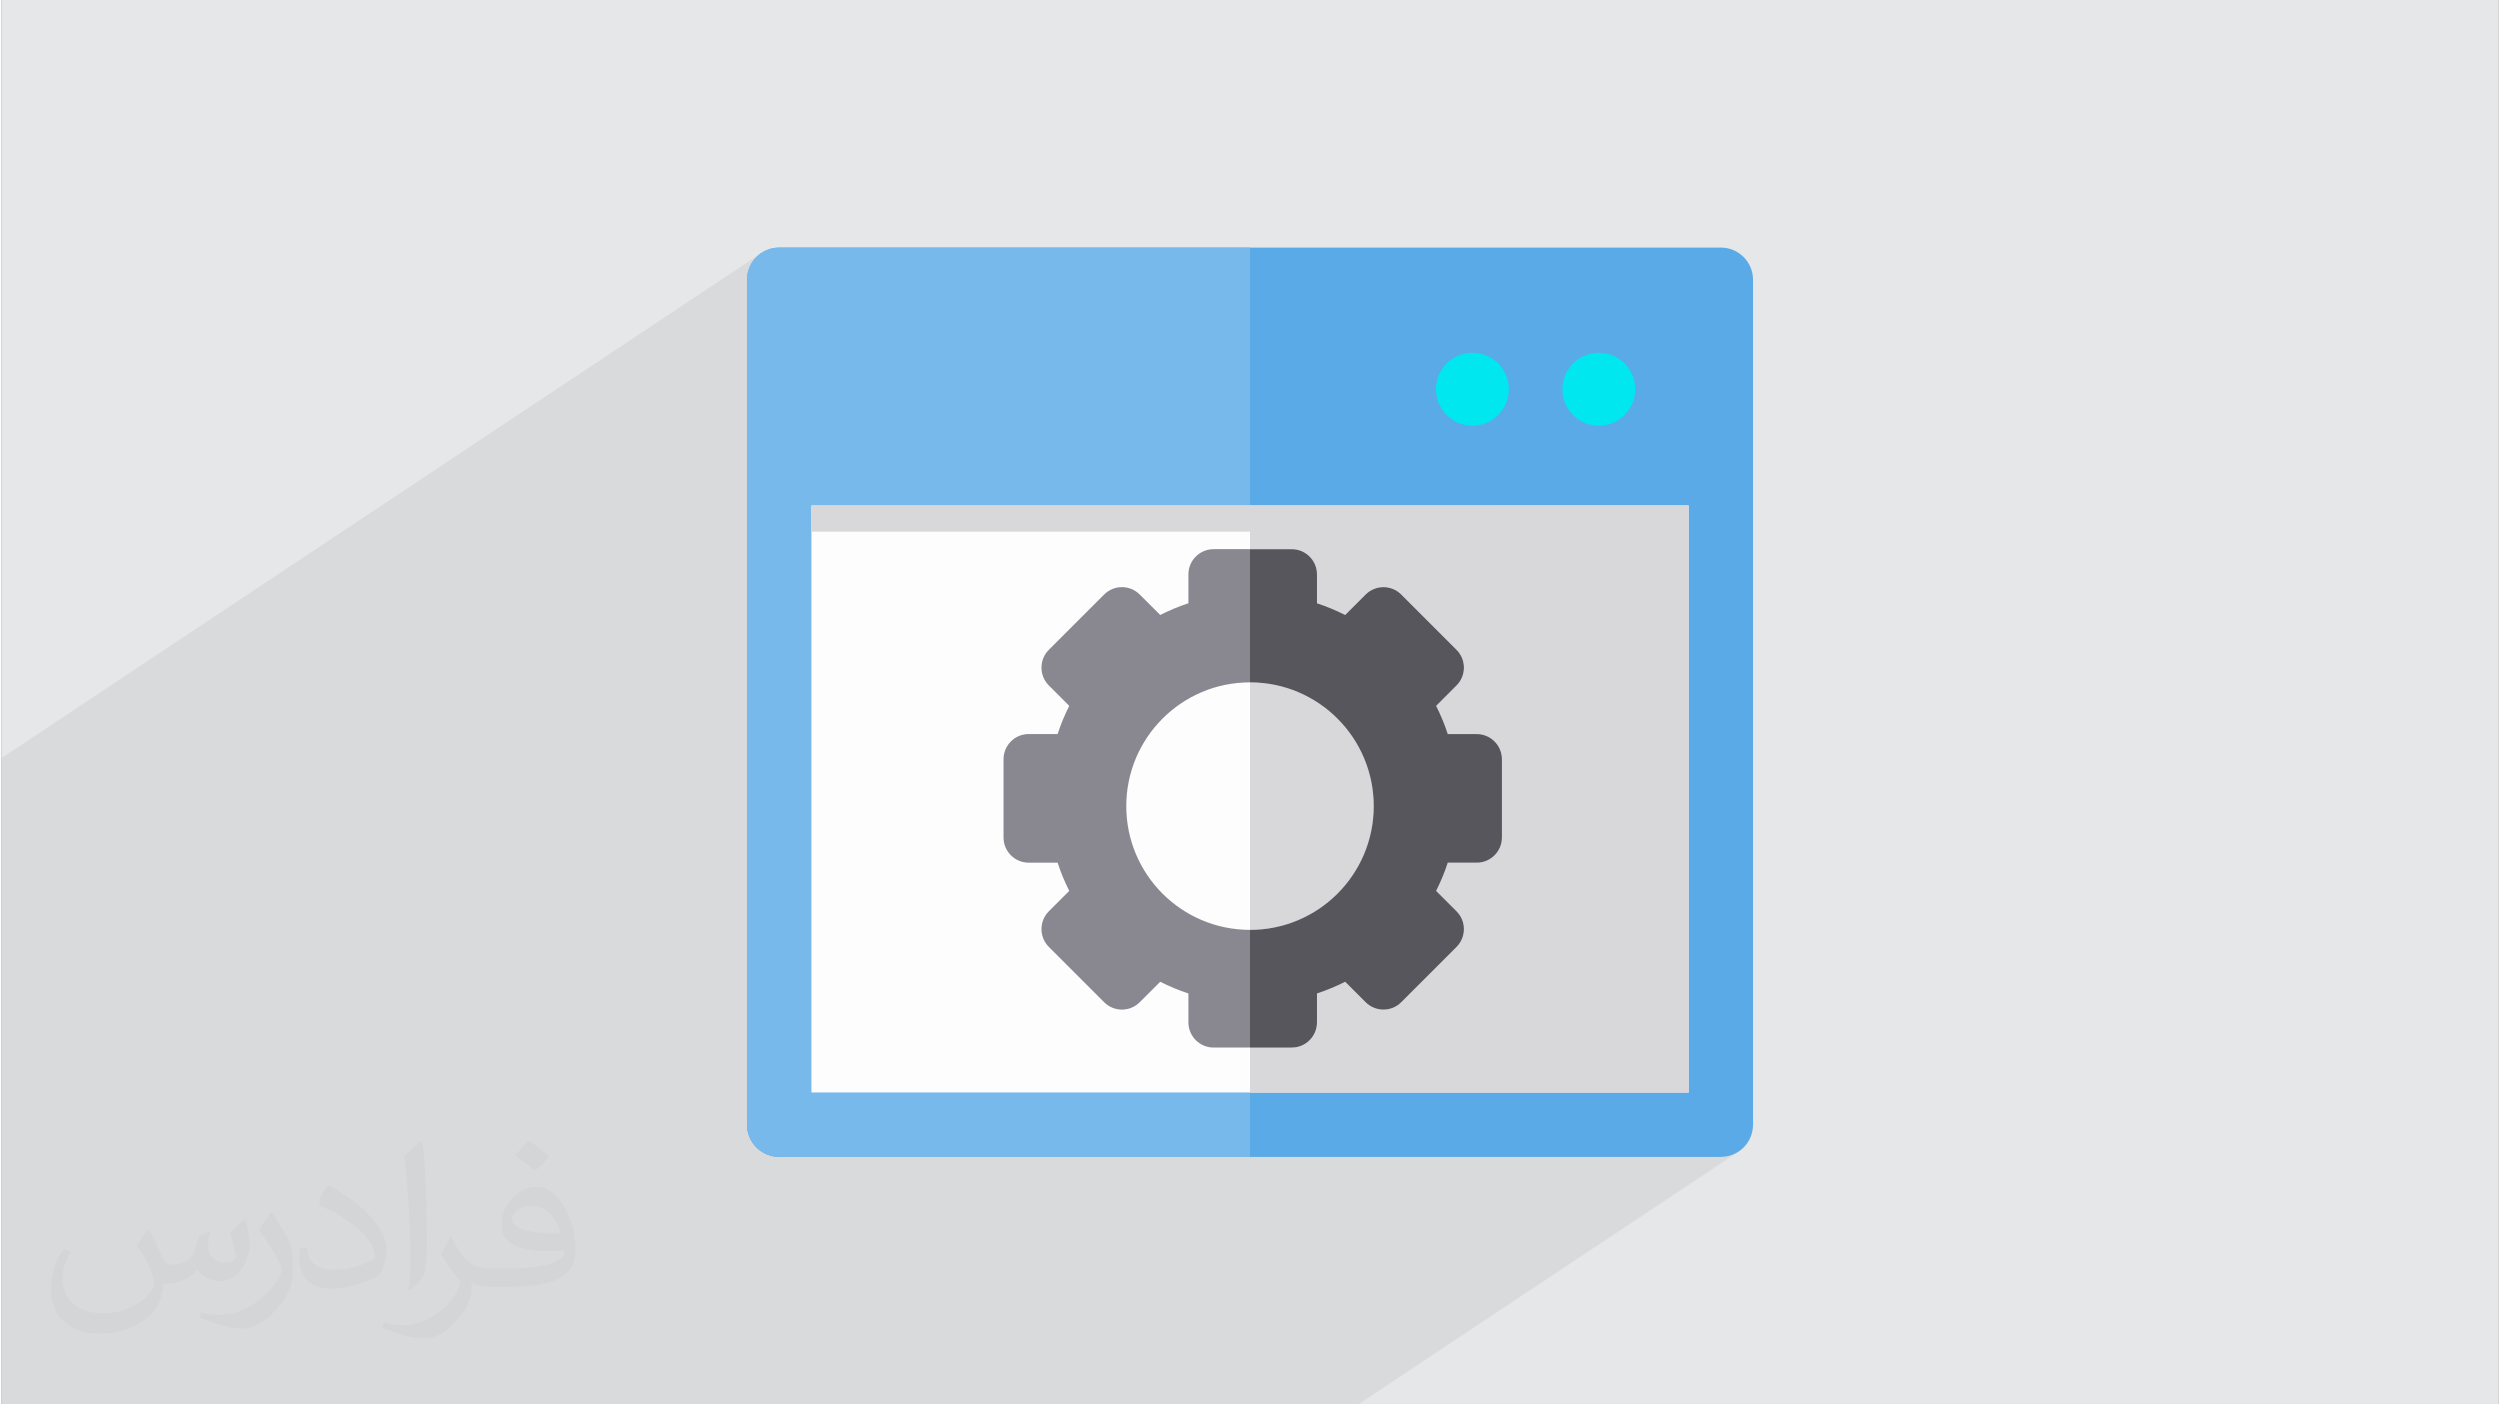 <?xml version="1.0" encoding="UTF-8"?>
<!DOCTYPE svg PUBLIC "-//W3C//DTD SVG 1.0//EN" "http://www.w3.org/TR/2001/REC-SVG-20010904/DTD/svg10.dtd">
<!-- Creator: CorelDRAW 2017 -->
<svg xmlns="http://www.w3.org/2000/svg" xml:space="preserve" width="356px" height="200px" version="1.0" shape-rendering="geometricPrecision" text-rendering="geometricPrecision" image-rendering="optimizeQuality" fill-rule="evenodd" clip-rule="evenodd"
viewBox="0 0 35600 20025"
 xmlns:xlink="http://www.w3.org/1999/xlink">
 <rect x="0" y="0" width="35600" height="20025" fill="#808080" stroke="none"/>
 <g id="Layer_x0020_1">
  <g id="_1709028798432">
   <path fill="#E6E7E8" d="M0 0l35600 0 0 20025 -35600 0 0 -20025z"/>
   <path fill="#373435" fill-opacity="0.078" d="M20681 5119l-3141 2087 -5990 0 -5 0 -917 609 0 -3826 10 -93 26 -86 43 -78 56 -67 68 -56 -10831 7199 0 245 0 3827 0 3 0 374 0 3608 0 52 0 9 0 43 0 69 0 152 0 55 0 18 0 54 0 109 0 11 0 225 0 36 0 50 0 86 0 15 0 176 48 0 83 0 24 0 1 0 82 0 26 0 181 0 231 0 273 0 42 0 524 0 53 0 209 0 157 0 127 0 1 0 12 0 48 0 99 0 89 0 272 0 440 0 412 0 772 0 146 0 204 0 72 0 141 0 86 0 262 0 204 0 147 0 308 0 464 0 411 0 440 0 361 0 99 0 48 0 13 0 7 0 487 0 46 0 573 0 273 0 230 0 181 0 27 0 82 0 107 0 314 0 151 0 54 0 21 0 393 0 181 0 80 0 29 0 82 0 179 0 218 0 13 0 1 0 1148 0 4875 0 1 0 1837 0 138 0 5429 -3608 -77 42 -86 27 -93 9 -1837 0 1379 -917 0 0 0 -8372 -2835 0 1844 -1226 77 -63 63 -77 48 -88 30 -98 11 -105 -11 -104 -30 -98 -48 -88 -63 -77 -77 -63 -88 -48 -98 -30 -104 -11 -105 11 -98 30 -88 48 -1079 717 46 -84 30 -98 10 -105 -10 -104 -30 -98 -48 -88 -64 -77 -77 -63 -88 -48 -97 -30 -105 -11 -105 11 -97 30 -88 48z"/>
   <g>
    <path fill="#FDFDFE" fill-rule="nonzero" d="M11550 15578l12505 0 0 -8372 -12505 0 0 8372z"/>
    <path fill="#5AAAE7" fill-rule="nonzero" d="M24513 3530l-13426 0c-253,0 -459,205 -459,459l0 12047c0,254 206,459 459,459l13426 0c253,0 459,-205 459,-459l0 -12047c0,-254 -206,-459 -459,-459zm-458 12048l-12510 0 0 -8372 12510 0 0 8372z"/>
    <path fill="#D8D7DA" fill-rule="nonzero" d="M24055 7206l-6255 0 0 624 596 0c198,0 359,161 359,360l0 411c139,46 273,102 402,167l291 -291c141,-141 369,-141 509,0l788 788c140,140 140,368 0,508l-291 291c65,129 121,263 166,403l412 0c199,0 360,160 360,359l0 1114c0,199 -161,360 -360,360l-412 0c-45,139 -101,273 -166,402l291 291c140,141 140,368 0,508l-788 789c-140,140 -368,140 -509,0l-291 -292c-129,65 -263,121 -402,167l0 412c0,198 -161,359 -359,359l-596 0 0 642 6255 0 0 -8372z"/>
    <path fill="#00E7F0" fill-rule="nonzero" d="M21490 5549c0,287 -232,520 -519,520 -287,0 -519,-233 -519,-520 0,-286 232,-519 519,-519 287,0 519,233 519,519z"/>
    <path fill="#00E7F0" fill-rule="nonzero" d="M23293 5549c0,287 -233,520 -519,520 -287,0 -520,-233 -520,-520 0,-286 233,-519 520,-519 286,0 519,233 519,519z"/>
    <path fill="#FDFDFE" fill-rule="nonzero" d="M16036 11494c0,974 790,1764 1764,1764l0 -3529c-974,0 -1764,790 -1764,1765z"/>
    <path fill="#FDFDFE" fill-rule="nonzero" d="M17281 14936c-198,0 -359,-161 -359,-359l0 -412c-139,-46 -273,-102 -402,-167l-292 291c-140,141 -367,141 -508,0l-788 -788c-140,-140 -140,-368 0,-508l291 -291c-65,-129 -121,-264 -166,-403l-412 0c-199,0 -359,-160 -359,-359l0 -1114c0,-199 160,-360 359,-360l412 0c45,-139 101,-273 166,-402l-291 -291c-140,-140 -140,-368 0,-508l788 -788c141,-141 368,-141 508,0l292 291c129,-65 263,-121 402,-167l0 -412c0,-198 161,-359 359,-359l519 0 0 -624 -6255 0 0 8372 6255 0 0 -642 -519 0z"/>
    <path fill="#78B9EB" fill-rule="nonzero" d="M11087 3530c-253,0 -459,205 -459,459l0 12047c0,254 206,459 459,459l6713 0 0 -917 -6255 0 0 -8372 6255 0 0 -3676 -6713 0z"/>
    <path fill="#898890" fill-rule="nonzero" d="M16922 8189l0 412c-139,46 -273,102 -402,167l-292 -291c-140,-141 -367,-141 -508,0l-788 788c-140,140 -140,368 0,508l291 291c-65,129 -121,263 -166,402l-412 0c-199,0 -359,161 -359,360l0 1114c0,199 160,360 359,360l412 0c45,139 101,273 166,402l-291 291c-140,140 -140,368 0,508l788 788c141,141 368,141 508,0l292 -291c129,65 263,121 402,167l0 412c0,198 161,359 359,359l519 0 0 -1678c-974,0 -1764,-790 -1764,-1764 0,-975 790,-1765 1764,-1765l0 -1899 -519 0c-198,0 -359,161 -359,359z"/>
    <path fill="#D8D7DA" fill-rule="nonzero" d="M19564 11494c0,-975 -790,-1765 -1764,-1765l0 3529c974,0 1764,-790 1764,-1764z"/>
    <path fill="#57565C" fill-rule="nonzero" d="M19564 11494c0,974 -790,1764 -1764,1764l0 1678 596 0c198,0 359,-161 359,-359l0 -412c139,-46 273,-102 402,-167l291 291c141,141 369,141 509,0l788 -788c140,-140 140,-368 0,-508l-291 -291c65,-129 121,-263 166,-402l412 0c199,0 360,-161 360,-360l0 -1114c0,-199 -161,-360 -360,-360l-412 0c-45,-139 -101,-273 -166,-402l291 -291c140,-140 140,-368 0,-508l-788 -788c-140,-141 -368,-141 -509,0l-291 291c-129,-65 -263,-121 -402,-167l0 -412c0,-198 -161,-359 -359,-359l-596 0 0 1899c974,0 1764,790 1764,1765z"/>
    <path fill="#D8D7DA" fill-rule="nonzero" d="M11550 7580l6271 0 0 -374 -6271 0 0 374z"/>
   </g>
   <path fill="#373435" fill-opacity="0.031" d="M2102 17538c67,103 111,202 155,311 31,64 48,183 198,183 44,0 107,-14 163,-45 63,-33 111,-82 135,-159l61 -201 145 -72 10 10c-19,76 -24,148 -24,206 0,169 145,233 262,233 68,0 128,-33 128,-95 0,-81 -34,-216 -78,-338 68,-68 136,-136 214,-191l12 6c34,144 53,286 53,381 0,92 -41,195 -75,263 -70,132 -194,237 -344,237 -114,0 -240,-57 -327,-163l-5 0c-83,101 -209,194 -412,194l-63 0c-10,134 -39,229 -82,313 -122,237 -480,404 -817,404 -470,0 -705,-272 -705,-632 0,-223 72,-431 184,-577l92 37c-70,134 -116,261 -116,385 0,338 274,499 591,499 293,0 657,-188 722,-404 -24,-237 -114,-348 -250,-565 42,-72 95,-144 160,-220l13 0zm5414 -1273c99,62 196,136 290,221 -53,74 -118,142 -201,201 -94,-76 -189,-142 -286,-212 66,-74 131,-146 197,-210zm51 925c-160,0 -291,105 -291,183 0,167 320,219 702,217 -48,-196 -215,-400 -411,-400zm-359 894c208,0 390,-6 528,-41 155,-39 286,-118 286,-171 0,-15 0,-31 -5,-46 -87,9 -186,9 -274,9 -281,0 -496,-64 -581,-223 -22,-43 -36,-93 -36,-148 0,-153 65,-303 181,-406 97,-84 204,-138 313,-138 196,0 354,159 463,408 60,136 101,292 101,490 0,132 -36,243 -118,326 -153,148 -434,204 -865,204l-197 0 0 0 -51 0c-106,0 -184,-19 -244,-66l-10 0c2,24 5,49 5,72 0,97 -32,220 -97,319 -192,286 -400,410 -579,410 -182,0 -405,-70 -606,-161l36 -70c66,27 155,45 279,45 325,0 751,-313 804,-617 -12,-25 -33,-58 -65,-93 -94,-113 -155,-208 -211,-307 49,-95 92,-171 134,-239l16 -2c139,282 265,445 546,445l43 0 0 0 204 0zm-1406 299c24,-130 26,-276 26,-412l0 -202c0,-377 -48,-925 -87,-1281 68,-75 163,-161 238,-219l21 6c51,449 64,971 64,1450 0,126 -5,250 -17,340 -8,114 -73,200 -214,332l-31 -14zm-1447 -596c7,177 94,317 397,317 189,0 349,-49 526,-133 31,-15 48,-33 48,-50 0,-111 -84,-257 -228,-391 -138,-126 -322,-237 -494,-311 -58,-25 -77,-52 -77,-76 0,-52 68,-159 123,-235l20 -2c196,103 416,255 579,426 148,157 240,315 240,488 0,128 -39,250 -102,361 -216,109 -446,191 -674,191 -276,0 -465,-129 -465,-434 0,-33 0,-85 12,-151l95 0zm-500 -502l172 278c63,103 121,214 121,391l0 227c0,183 -117,379 -306,572 -147,132 -278,188 -399,188 -180,0 -386,-56 -623,-159l26 -70c76,21 163,37 270,37 341,-2 690,-251 850,-556 19,-35 27,-68 27,-91 0,-35 -20,-74 -34,-109 -87,-165 -184,-315 -291,-453 56,-88 111,-173 172,-257l15 2z"/>
  </g>
 </g>
</svg>
